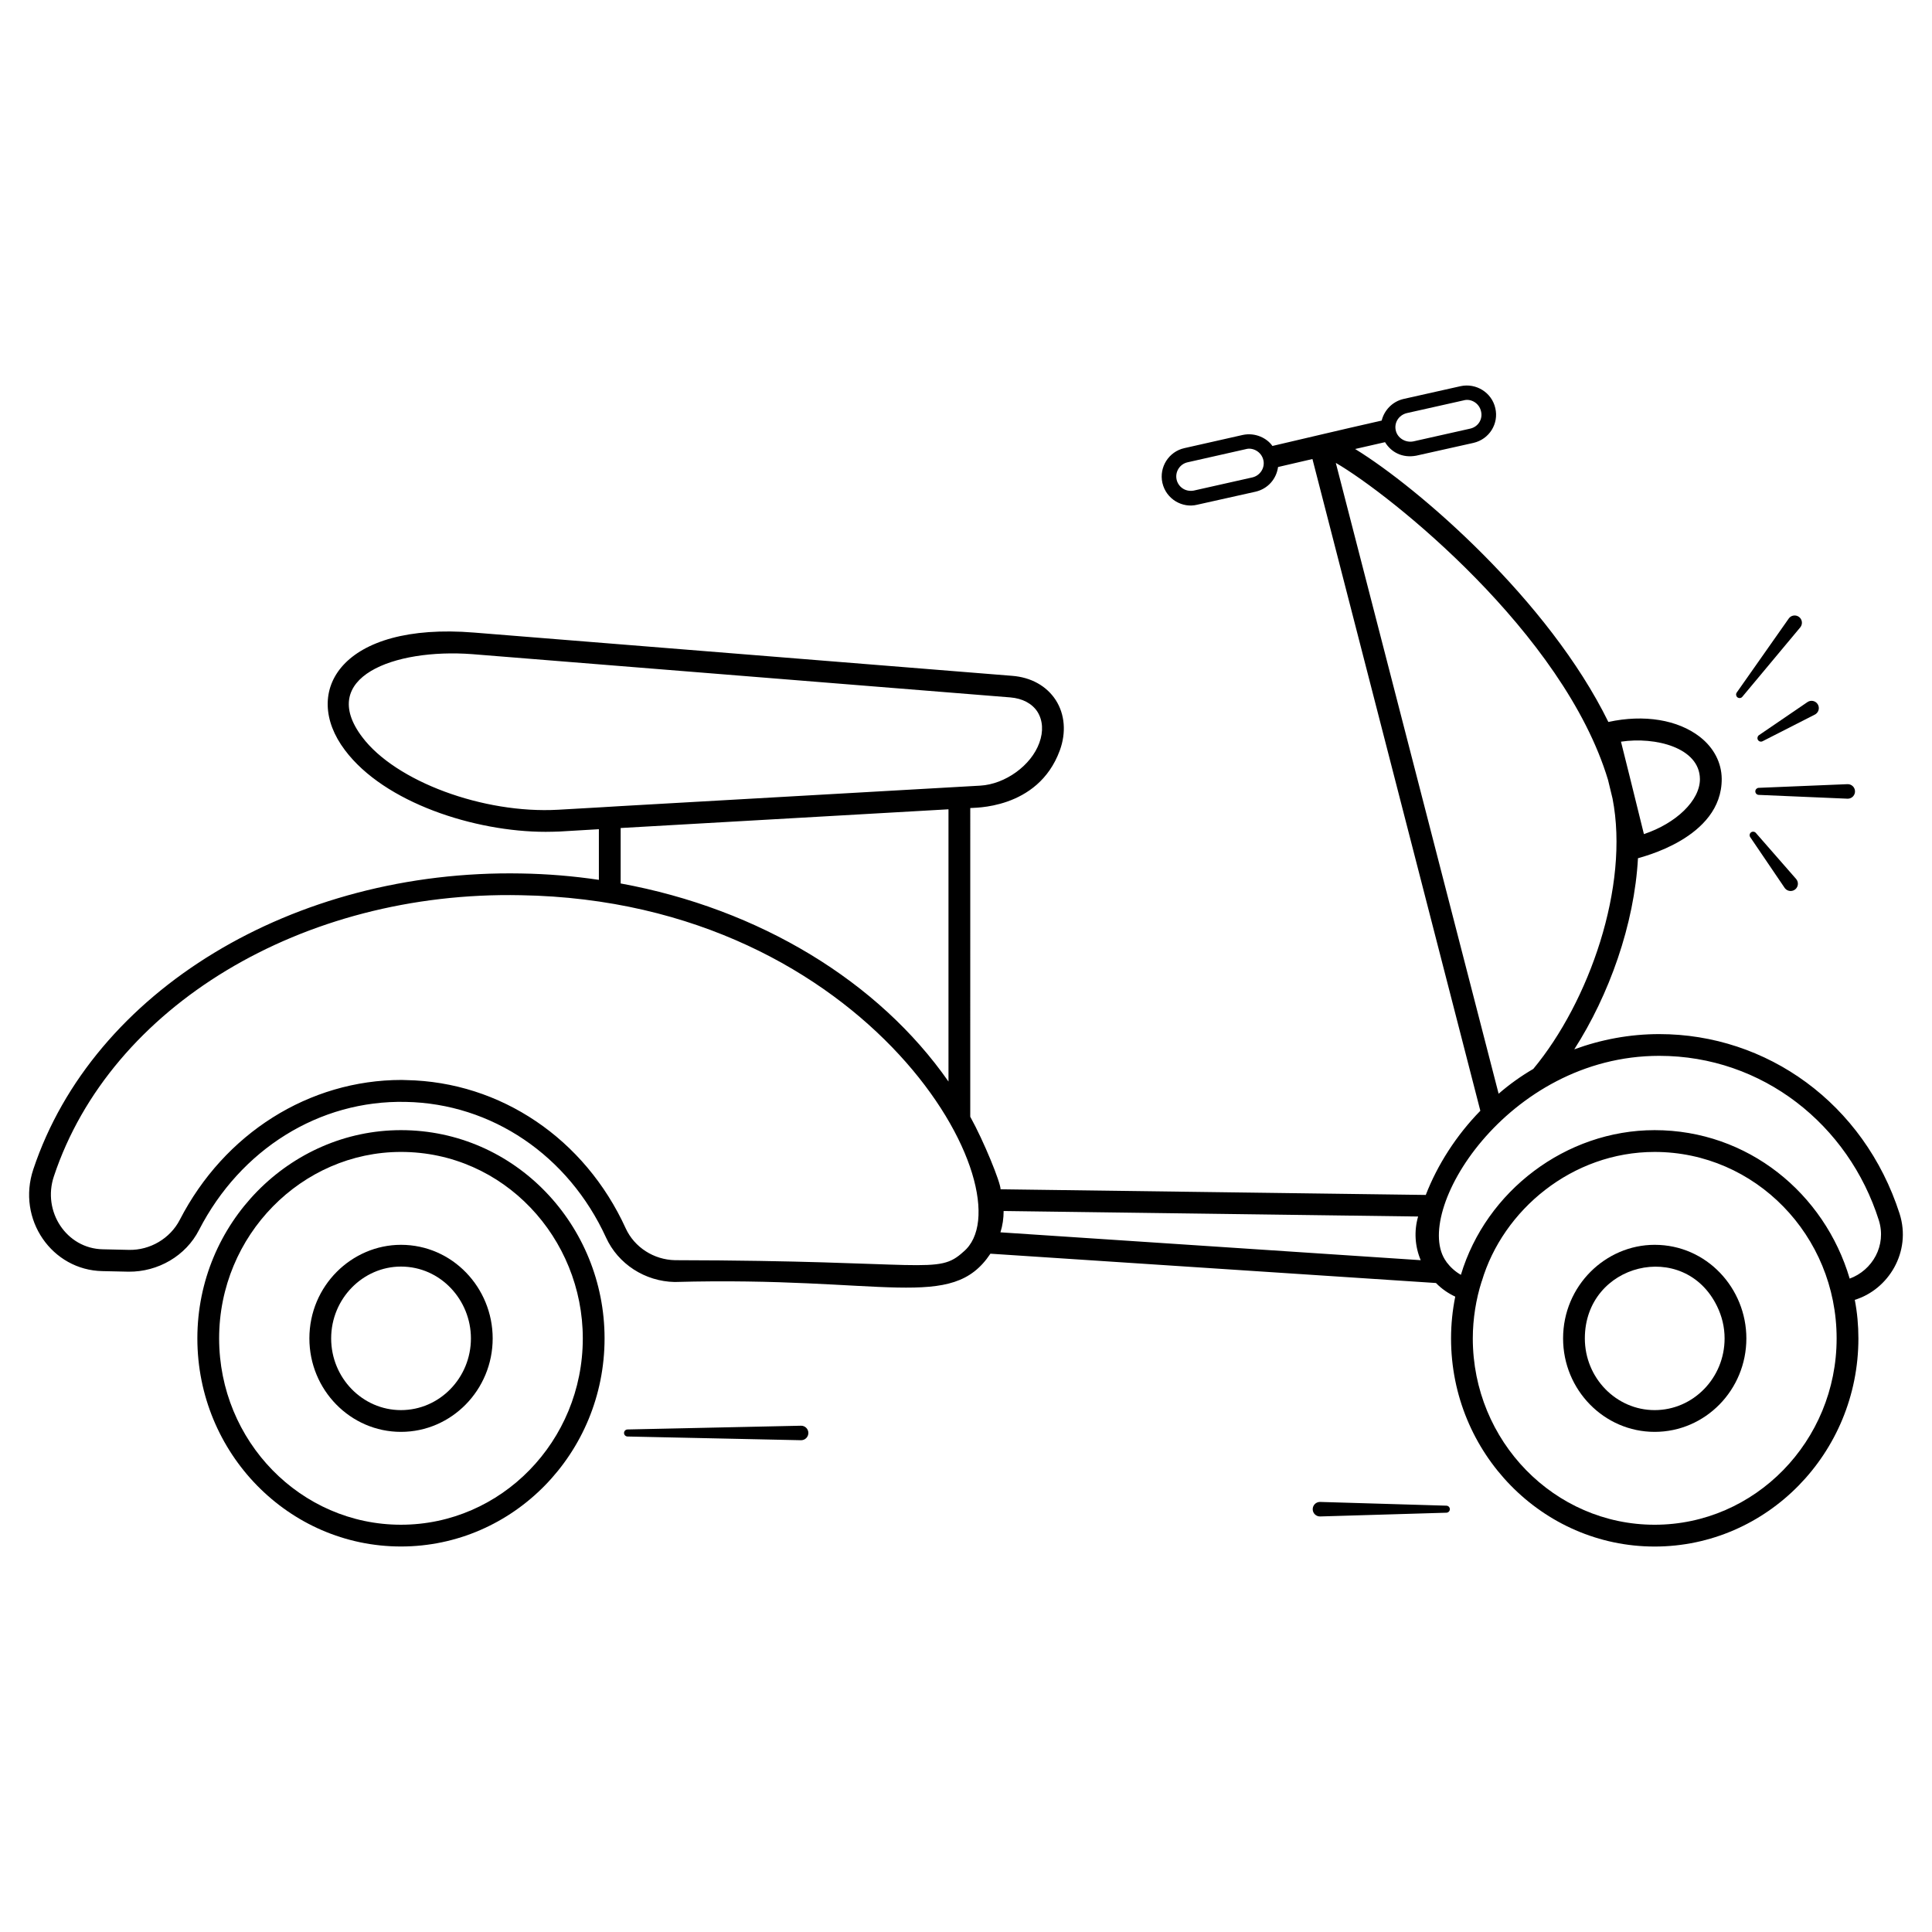 <?xml version="1.0" encoding="UTF-8"?>
<!-- Uploaded to: SVG Repo, www.svgrepo.com, Generator: SVG Repo Mixer Tools -->
<svg fill="#000000" width="800px" height="800px" version="1.1" viewBox="144 144 512 512" xmlns="http://www.w3.org/2000/svg">
 <g>
  <path d="m527.32 543.02-33.457-0.992h-0.113c-1.062 0.031-1.898 0.918-1.867 1.98s0.918 1.898 1.98 1.867l33.457-0.992c0.488-0.016 0.891-0.41 0.906-0.906 0.016-0.512-0.391-0.941-0.906-0.957z"/>
  <path d="m356.26 521.83-45.969 0.992c-0.496 0.012-0.902 0.41-0.914 0.914-0.012 0.516 0.398 0.941 0.914 0.953l45.969 0.984h0.082c1.062-0.023 1.906-0.902 1.883-1.965-0.023-1.059-0.902-1.902-1.965-1.879z"/>
  <path d="m609.18 353.68c-0.023 0.516 0.379 0.949 0.891 0.973l23.52 1.008c0.051 0 0.109 0.004 0.16 0 1.062-0.043 1.887-0.941 1.844-2.004-0.043-1.062-0.941-1.887-2.004-1.844l-23.523 0.973c-0.473 0.023-0.867 0.41-0.887 0.895z"/>
  <path d="m605.73 328.66 15.352-18.398c0.031-0.039 0.066-0.082 0.098-0.125 0.609-0.871 0.402-2.07-0.469-2.68-0.871-0.609-2.07-0.402-2.68 0.469l-13.777 19.602c-0.273 0.395-0.207 0.941 0.164 1.254 0.395 0.324 0.984 0.273 1.312-0.121z"/>
  <path d="m609.84 340.03c0.234 0.461 0.797 0.641 1.258 0.406l13.859-7.066c0.07-0.035 0.145-0.082 0.211-0.125 0.879-0.602 1.105-1.797 0.504-2.68-0.602-0.879-1.797-1.105-2.68-0.504l-12.852 8.77c-0.375 0.262-0.516 0.773-0.301 1.199z"/>
  <path d="m608.08 364.56c-0.426 0.289-0.539 0.871-0.25 1.297l9.109 13.422c0.043 0.062 0.094 0.129 0.145 0.188 0.699 0.801 1.918 0.883 2.719 0.184 0.801-0.699 0.883-1.918 0.184-2.719l-10.68-12.211c-0.305-0.352-0.832-0.43-1.227-0.16z"/>
  <path d="m647.42 465.66c-9.453-29.363-35.285-47.613-63.688-47.613-7.809 0-15.383 1.422-22.535 4.039 9.23-14.383 15.922-33.074 16.883-50.648 0.383-0.207 22.324-5.172 22.191-21.074-0.039-4.231-2.078-8.191-5.769-11.074-5.809-4.539-14.809-6.039-24.27-3.961-15.805-32.23-50.305-62.035-67.109-72.34 2.922-0.652 5.578-1.27 7.922-1.809 1.617 2.652 4.578 4.269 8.27 3.578l15.152-3.383c4.277-0.988 6.758-5.16 5.809-9.191-0.922-4.152-5.078-6.731-9.191-5.848l-15.113 3.387c-3.137 0.723-5.199 3.184-5.809 5.731-12.863 2.91-19.383 4.512-28.961 6.731-1.375-2.008-4.477-3.637-7.848-2.922l-15.5 3.5c-4.117 0.922-6.731 5.039-5.809 9.191 1.004 4.406 5.387 6.758 9.191 5.809l15.5-3.461c3.328-0.77 5.535-3.438 5.961-6.539 3.269-0.77 6.269-1.461 9.113-2.117l44.496 172.72c-6.394 6.535-11.387 14.367-14.461 22.305l-112.68-1.5c0-1.789-4.391-12.652-8.039-19.23l0.004-81.805c0.383-0.133 17.895 0.645 23.73-15.27 1.73-4.731 1.348-9.578-1.078-13.344-2.422-3.731-6.539-6.039-11.574-6.422l-142.57-11.461c-35.086-2.848-46.027 15.539-34.23 31.152 10.461 13.961 34.422 21.652 53.188 21.652 1.23 0 2.461-0.039 3.652-0.078l10.461-0.617v13.422c-6.731-1-13.613-1.578-20.613-1.691-60.375-1.117-113.49 31.113-129.26 78.379-4.469 13.332 4.981 26.754 18.305 27l6.922 0.152c7.809 0.078 15.191-4.191 18.691-11.074 11-21.344 31.805-34.422 54.766-33.922 22.805 0.422 43.113 14.191 53.074 35.922 3.191 7.039 10.344 11.652 18.191 11.805 56.004-1.539 73.406 7.953 83.688-7.5l118.07 7.769c1.5 1.539 3.231 2.731 5.113 3.613-0.73 3.617-1.113 7.309-1.113 11.078 0 30.422 24.23 55.148 53.957 55.148 29.766 0 53.996-24.73 53.996-55.148 0-3.461-0.309-6.883-0.961-10.23 8.914-2.723 15.086-12.707 11.883-22.809zm-130.61-212.18 15.113-3.387c1.84-0.527 4.109 0.711 4.578 2.961 0.461 1.922-0.648 4.023-2.883 4.539l-15.074 3.383c-2.113 0.41-4.219-0.918-4.652-2.922-0.461-1.965 0.727-4.027 2.918-4.574zm-40.922 17.039-15.574 3.5c-2.34 0.387-4.098-1.117-4.5-2.922-0.461-2.078 0.848-4.113 2.883-4.578l15.5-3.5c1.738-0.496 4.086 0.629 4.613 2.922 0.461 2-0.824 4.09-2.922 4.578zm97.688 70.031c9.125-1.367 20.82 1.574 20.922 9.883 0.039 5.691-6.309 11.77-14.844 14.613-3.691-14.871-4.43-18.031-6.078-24.496zm-75.574-73.879c14.383 8.344 60.418 45.074 72.148 84.031l1.191 4.922c4.539 23.266-6.231 53.879-21 71.648-3.231 1.883-6.309 4.078-9.191 6.578zm-206.1 91.918c-19.805 1.113-43.074-7.5-51.918-19.27-11.926-15.777 8.344-23.531 29.191-21.961l142.57 11.461c3.231 0.27 5.769 1.617 7.191 3.809 1.422 2.269 1.617 5.191 0.5 8.23-2.152 6-9.039 10.961-15.652 11.344-106.36 6.055 16.793-0.953-95.301 5.422l-5.769 0.348zm16.578 4.844 86.879-4.961v72.148c-18.5-26.535-50.113-45.766-86.879-52.496zm14.422 114.53c-5.652-0.113-10.77-3.422-13.074-8.422-5.422-11.883-13.73-21.613-23.766-28.383-10.078-6.809-21.883-10.691-34.422-10.922-0.422 0-0.809-0.039-1.191-0.039-24.539 0-46.996 14.152-58.805 37.074-2.539 4.922-7.848 8.078-13.461 7.961l-6.926-0.156c-9.598-0.168-16.137-10.012-12.961-19.383 14.961-44.918 65.727-75.648 123.68-74.453 93.172 1.527 135.17 79.625 117.34 94.492-6.894 6.277-9.34 2.336-76.414 2.231zm86.223-7.383c0.578-1.809 0.848-3.731 0.848-5.652l109.84 1.461c-1.113 3.883-0.848 7.922 0.691 11.574zm173.37 77.492c-26.574 0-48.188-22.152-48.188-49.379 0-5.234 0.883-10.492 2.309-14.961 0-0.078 0.039-0.113 0.078-0.191 5.586-18.855 23.926-34.266 45.805-34.266 26.648 0 48.227 22.129 48.227 49.418 0 27.227-21.652 49.379-48.23 49.379zm51.691-65.227c-6.672-22.633-27.008-39.344-51.688-39.344-23.551 0-44.691 16.176-51.344 38.344-1.5-0.848-2.769-2-3.848-3.422v-0.039c-9.48-12.746 15.883-54.574 56.418-54.574 27.379 0 50.18 18.277 58.188 43.574 2.098 6.695-1.707 13.254-7.727 15.461z"/>
  <path d="m250.26 443.5c-29.434 0-53.957 24.648-53.957 55.188 0 30.422 24.191 55.148 53.957 55.148 29.766 0 53.957-24.73 53.957-55.148 0-29.91-23.613-55.188-53.957-55.188zm0 104.57c-26.574 0-48.188-22.152-48.188-49.379 0-27.379 21.957-49.418 48.188-49.418 27.25 0 48.188 22.848 48.188 49.418 0 27.227-21.613 49.379-48.188 49.379z"/>
  <path d="m250.26 473.89c-12.992 0-24.27 10.809-24.27 24.805 0 13.652 10.883 24.766 24.27 24.766 13.383 0 24.305-11.113 24.305-24.766 0-13.438-10.668-24.805-24.305-24.805zm0 43.805c-10.191 0-18.5-8.539-18.5-19 0-10.547 8.43-19.039 18.5-19.039 10.508 0 18.539 8.867 18.539 19.039-0.004 10.465-8.309 19-18.539 19z"/>
  <path d="m582.5 473.89c-12.984 0-24.266 10.82-24.266 24.805 0 13.652 10.883 24.766 24.266 24.766 13.422 0 24.305-11.113 24.305-24.766 0.004-13.262-10.48-24.805-24.305-24.805zm0 43.805c-10.191 0-18.5-8.539-18.5-19 0-19.961 26.301-26.438 35.035-8.539 1.309 2.691 2 5.539 2 8.539 0.004 10.465-8.301 19-18.535 19z"/>
 </g>
</svg>